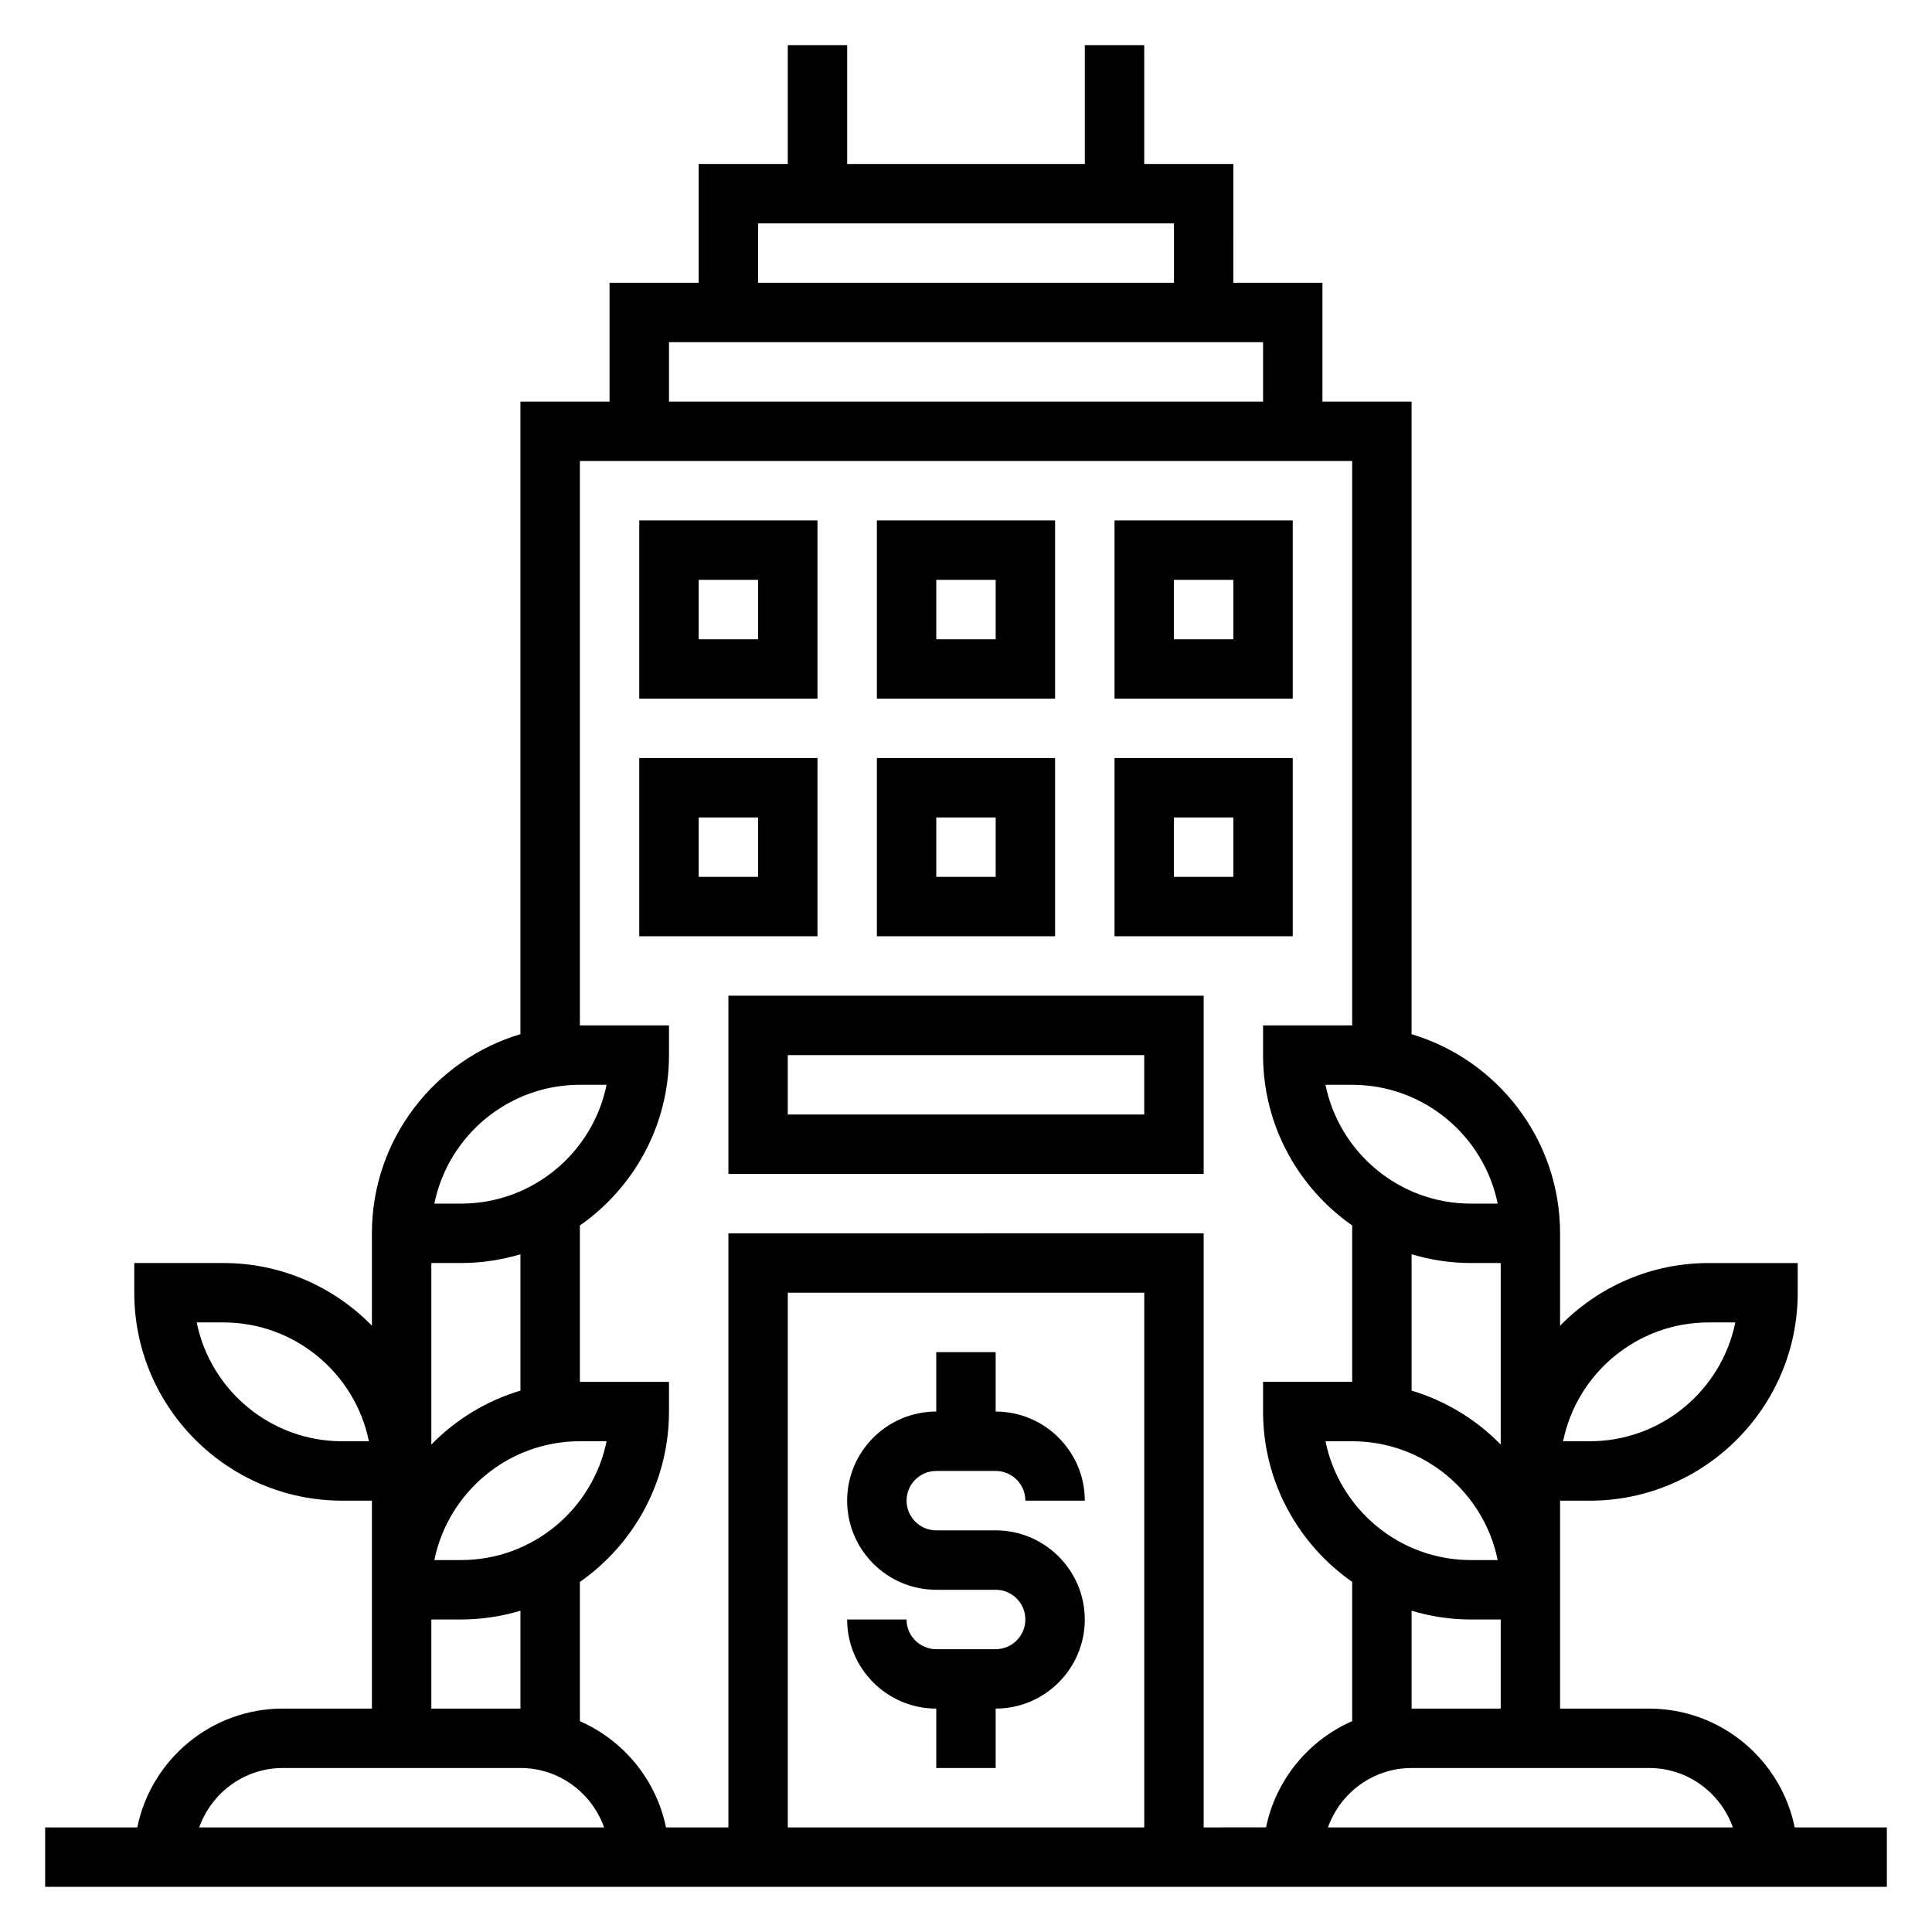<?xml version="1.0" encoding="UTF-8"?>
<!-- Uploaded to: ICON Repo, www.svgrepo.com, Generator: ICON Repo Mixer Tools -->
<svg fill="#000000" width="800px" height="800px" version="1.1" viewBox="144 144 512 512" xmlns="http://www.w3.org/2000/svg">
 <g>
  <path d="m392.12 533.82h15.742c4.344 0 7.871 3.527 7.871 7.871h15.742c0-13.02-10.598-23.617-23.617-23.617v-15.742h-15.742v15.742c-13.02 0-23.617 10.598-23.617 23.617 0 13.02 10.598 23.617 23.617 23.617h15.742c4.344 0 7.871 3.527 7.871 7.871s-3.527 7.871-7.871 7.871h-15.742c-4.344 0-7.871-3.527-7.871-7.871h-15.742c0 13.02 10.598 23.617 23.617 23.617v15.742h15.742v-15.742c13.02 0 23.617-10.598 23.617-23.617 0-13.02-10.598-23.617-23.617-23.617h-15.742c-4.344 0-7.871-3.527-7.871-7.871 0-4.348 3.527-7.871 7.871-7.871z"/>
  <path d="m619.62 628.29c-3.66-17.941-19.555-31.488-38.566-31.488h-23.617v-55.105h7.871c30.379 0 55.105-24.727 55.105-55.105v-7.871h-23.617c-15.414 0-29.348 6.375-39.359 16.617v-24.488c0-24.906-16.625-45.988-39.359-52.781v-167.64h-23.617v-31.488h-23.617l0.004-31.488h-23.617v-31.488h-15.742v31.488h-62.977v-31.488h-15.742v31.488h-23.617v31.488h-23.617v31.488h-23.617v167.63c-22.727 6.793-39.359 27.875-39.359 52.781v24.488c-10.016-10.238-23.945-16.613-39.359-16.613h-23.617v7.871c0 30.379 24.727 55.105 55.105 55.105h7.871v55.105h-23.617c-19.004 0-34.906 13.547-38.566 31.488h-24.41v15.742h488.07v-15.742zm-22.82-133.83h7.078c-3.66 17.941-19.555 31.488-38.566 31.488h-7.078c3.652-17.938 19.555-31.488 38.566-31.488zm-362.11 31.488c-19.012 0-34.914-13.547-38.566-31.488h7.078c19.012 0 34.914 13.547 38.566 31.488zm368.54 102.34h-107.31c3.258-9.141 11.918-15.742 22.168-15.742h62.977c10.25-0.004 18.91 6.602 22.168 15.742zm-61.527-31.488h-23.617v-25.938c4.992 1.492 10.273 2.32 15.746 2.32h7.871zm-0.797-39.363h-7.074c-19.012 0-34.914-13.547-38.566-31.488h7.078c19.012 0 34.91 13.551 38.562 31.488zm0.797-78.719v48.105c-6.453-6.606-14.547-11.578-23.617-14.297v-36.133c4.992 1.496 10.273 2.324 15.746 2.324zm-0.797-15.742h-7.074c-19.012 0-34.914-13.547-38.566-31.488h7.078c19.012 0 34.91 13.547 38.562 31.488zm-196-259.78h110.21v15.742h-110.21zm-23.617 31.488h157.44v15.742h-157.44zm-23.613 196.8h7.078c-3.66 17.941-19.555 31.488-38.566 31.488h-7.078c3.652-17.941 19.555-31.488 38.566-31.488zm-31.488 47.23c5.473 0 10.754-0.828 15.742-2.32v36.133c-9.07 2.707-17.16 7.691-23.617 14.297v-48.109zm0 78.719h-7.078c3.66-17.941 19.555-31.488 38.566-31.488h7.078c-3.656 17.941-19.559 31.488-38.566 31.488zm-7.875 15.746h7.871c5.473 0 10.754-0.828 15.742-2.32l0.004 25.938h-23.617zm-39.359 39.359h62.977c10.25 0 18.91 6.606 22.168 15.742l-107.31 0.004c3.262-9.141 11.918-15.746 22.168-15.746zm133.82 15.746v-141.7h94.465v141.7zm-15.742-157.44v157.44h-16.539c-2.582-12.648-11.266-23.082-22.82-28.148v-36.902c14.258-9.973 23.617-26.48 23.617-45.152v-7.871h-23.617v-41.438c14.258-9.973 23.617-26.48 23.617-45.152v-7.871h-23.617v-149.58h204.67v149.57h-23.617v7.871c0 18.672 9.359 35.18 23.617 45.152v41.438h-23.617v7.871c0 18.672 9.359 35.18 23.617 45.152v36.902c-11.555 5.07-20.238 15.5-22.82 28.148l-16.539 0.008v-157.44z"/>
  <path d="m360.64 281.92h-47.23v47.23h47.23zm-15.742 31.488h-15.742v-15.742h15.742z"/>
  <path d="m423.61 281.92h-47.23v47.23h47.23zm-15.742 31.488h-15.742v-15.742h15.742z"/>
  <path d="m486.59 281.92h-47.23v47.23h47.23zm-15.742 31.488h-15.742v-15.742h15.742z"/>
  <path d="m360.64 344.89h-47.23v47.23h47.23zm-15.742 31.488h-15.742v-15.742h15.742z"/>
  <path d="m423.61 344.89h-47.23v47.23h47.23zm-15.742 31.488h-15.742v-15.742h15.742z"/>
  <path d="m486.59 344.89h-47.23v47.23h47.23zm-15.742 31.488h-15.742v-15.742h15.742z"/>
  <path d="m462.98 407.87h-125.95v47.23h125.95zm-15.746 31.488h-94.465v-15.742h94.465z"/>
 </g>
</svg>